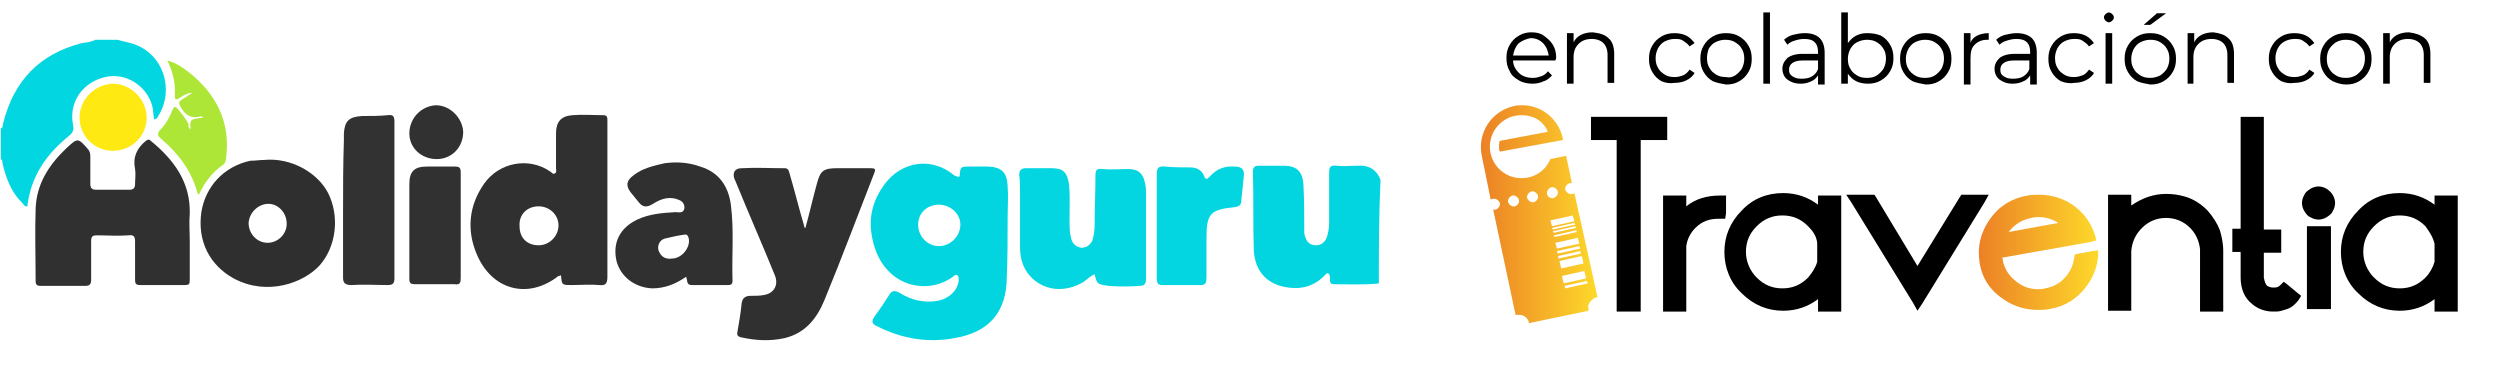 <?xml version="1.0" encoding="utf-8"?>
<!-- Generator: Adobe Illustrator 23.0.0, SVG Export Plug-In . SVG Version: 6.00 Build 0)  -->
<svg version="1.1" id="Capa_1" xmlns="http://www.w3.org/2000/svg" xmlns:xlink="http://www.w3.org/1999/xlink" x="0px" y="0px"
	 viewBox="0 0 301.7 45.6" style="enable-background:new 0 0 301.7 45.6;" xml:space="preserve">
<style type="text/css">
	.st0{fill:url(#SVGID_1_);}
	.st1{fill:url(#SVGID_2_);}
	.st2{fill:#02D5E0;}
	.st3{fill:#02D6E0;}
	.st4{fill:#303030;}
	.st5{fill:#2F2F2F;}
	.st6{fill:#03D6E0;}
	.st7{fill:#323232;}
	.st8{fill:#313131;}
	.st9{fill:#ADE636;}
	.st10{fill:#FEE912;}
</style>
<g>
	<g>
		
			<linearGradient id="SVGID_1_" gradientUnits="userSpaceOnUse" x1="178.713" y1="721.85" x2="192.705" y2="721.85" gradientTransform="matrix(1 0 0 1 0 -696)">
			<stop  offset="0" style="stop-color:#EC8026"/>
			<stop  offset="1" style="stop-color:#FDD92A"/>
		</linearGradient>
		<path class="st0" d="M190,23.3c-0.1,0.1-0.2,0.1-0.3,0.1c-0.3,0.1-0.7-0.2-0.8-0.5s0.2-0.7,0.5-0.8c0.1,0,0.2,0,0.3,0l-0.7-3.3
			l-1.9,0.4c-0.6,1.4-1.9,2.3-3.5,2.3c-2.1,0-3.8-1.7-3.8-3.8s1.7-3.8,3.8-3.8c1.6,0,2.7,0.8,3.2,2L181,17c-0.1,0.2-0.1,0.4-0.1,0.7
			c0,0.2,0,0.4,0.1,0.6l7.6-1.4l0,0v-0.2c-0.5-2.3-2.5-4-4.9-4c-0.3,0-0.7,0-1,0.1c-2.7,0.6-4.4,3.2-3.9,5.9l0,0l1.1,5.4
			c0.1-0.1,0.2-0.1,0.3-0.1c0.3-0.1,0.7,0.2,0.8,0.5s-0.2,0.7-0.5,0.8c-0.1,0-0.2,0-0.3,0l2.7,12.7h0.2h0.1c0.1,0,0.2,0,0.2,0
			c0.5,0,1,0.4,1.1,0.9V39l7.2-1.5v-0.2l0,0c-0.1-0.3,0-0.6,0.2-0.9c0.2-0.2,0.4-0.4,0.7-0.5l0,0h0.2L190,23.3z M182.8,24.9
			c-0.3,0.1-0.7-0.2-0.8-0.5s0.2-0.7,0.5-0.8c0.3-0.1,0.7,0.2,0.8,0.5C183.4,24.5,183.1,24.8,182.8,24.9z M185.1,24.4
			c-0.3,0.1-0.7-0.2-0.8-0.5s0.2-0.7,0.5-0.8c0.3-0.1,0.7,0.2,0.8,0.5C185.7,24,185.4,24.3,185.1,24.4z M186.7,23.4
			c-0.1-0.3,0.2-0.7,0.5-0.8c0.3-0.1,0.7,0.2,0.8,0.5s-0.2,0.7-0.5,0.8C187.1,24,186.7,23.7,186.7,23.4z M187.1,26.6l2.7-0.6
			l0.2,0.7l-2.7,0.6L187.1,26.6z M187.3,27.5l2.7-0.6l0.1,0.2l-2.7,0.6L187.3,27.5z M187.4,27.9l2.7-0.6l0.1,0.2l-2.7,0.6
			L187.4,27.9z M187.5,28.4l2.7-0.6l0.1,0.2l-2.7,0.6L187.5,28.4z M187.7,29.3l2.7-0.6l0.2,0.7l-2.7,0.6L187.7,29.3z M187.9,30.3
			l2.7-0.6l0.1,0.3l-2.7,0.6L187.9,30.3z M188,30.9l2.7-0.6l0.1,0.3l-2.7,0.6L188,30.9z M188.2,31.5l2.7-0.6l0.2,0.9l-2.7,0.6
			L188.2,31.5z M188.5,33.3l2.7-0.6l0.2,0.9l-2.7,0.6L188.5,33.3z M188.9,34.8l-0.1-0.3l2.7-0.6l0.1,0.3L188.9,34.8z"/>
		<g>
			<polygon points="201.2,16.3 201.2,14.7 201.2,14.1 200.6,14.1 192.6,14.1 192,14.1 192,14.7 192,16.3 192,16.9 192.6,16.9 
				195.1,16.9 195.1,37 195.1,37.6 195.7,37.6 197.4,37.6 198,37.6 198,37 198,16.9 200.6,16.9 201.2,16.9 			"/>
			<path d="M208.3,25.7v-1.5v-0.6h-0.6h-0.2c-1.5,0-2.9,0.4-4,1.3v-0.7v-0.6h-0.6h-1.6h-0.6v0.6V37v0.6h0.6h1.6h0.6V37v-7.3
				c0.1-0.8,0.5-1.6,1.1-2.2c0.8-0.8,1.7-1.1,2.8-1.1h0.2h0.6L208.3,25.7L208.3,25.7z"/>
			<path d="M220,23.6h-0.6v0.6v0.5c-1.2-0.9-2.6-1.4-4.2-1.4c-2,0-3.7,0.7-5,2.1c-1.4,1.4-2.1,3.1-2.1,5c0,1.9,0.7,3.7,2.1,5
				c1.4,1.4,3.1,2.1,5,2.1c1.6,0,3-0.5,4.2-1.4V37v0.6h0.6h1.6h0.6V37V24.2v-0.6h-0.6H220z M219.3,31.6c-0.2,0.7-0.6,1.3-1.1,1.9
				c-0.9,0.9-1.9,1.3-3.1,1.3s-2.2-0.4-3.1-1.3c-0.8-0.8-1.3-1.9-1.3-3.1s0.4-2.2,1.3-3.1c0.9-0.9,1.9-1.3,3.1-1.3s2.2,0.4,3.1,1.3
				c0.6,0.6,1,1.2,1.1,2V31.6z"/>
			<polygon points="240,23.5 239,23.5 237.1,23.5 236.7,23.5 236.5,23.8 231.4,32.1 226.4,23.8 226.2,23.5 225.8,23.5 223.9,23.5 
				222.8,23.5 223.4,24.4 230.9,36.6 231.4,37.5 232,36.6 239.5,24.4 			"/>
			<path d="M266.4,25.4c-0.8-0.8-1.7-1.4-2.8-1.7c-0.7-0.2-1.4-0.3-2.2-0.3c-1.5,0-2.9,0.5-4.2,1.4v-0.7v-0.6h-0.6H255h-0.6v0.6
				v12.8v0.6h0.6h1.6h0.6v-0.6v-6.6c0.1-1.1,0.5-2,1.3-2.8s1.8-1.2,2.9-1.2s2.1,0.4,2.9,1.2c0.7,0.7,1.1,1.6,1.2,2.6V37v0.6h0.6h1.6
				h0.6V37v-6.7c0-1-0.2-1.8-0.4-2.5C267.6,27,267.1,26.2,266.4,25.4z"/>
			<path d="M276,34.3l-0.4-0.3l-0.4,0.4c-0.2,0.2-0.4,0.3-0.7,0.3h-0.2c-0.3,0-0.5-0.1-0.7-0.2c-0.2-0.2-0.3-0.5-0.4-1v-3h1.5h0.6
				v-0.6v-1.6v-0.6h-0.6h-1.5v-13v-0.6h-0.6H271h-0.6v0.6v12.9H270h-0.6v0.6v1.6v0.6h0.6h0.4v3.1c0,1.4,0.5,2.5,1.4,3.2
				c0.7,0.6,1.6,0.9,2.5,0.9c0.1,0,0.2,0,0.2,0c0.1,0,0.1,0,0.2,0l0,0l0,0c0.5,0,0.9-0.2,1.3-0.3c0.6-0.2,1-0.6,1.4-1.1l0.3-0.5
				l-0.5-0.4L276,34.3z"/>
			<g>
				<path d="M280.8,22.8c-0.3-0.2-0.7-0.3-1-0.3s-0.7,0.1-1,0.3c-0.3,0.2-0.6,0.4-0.7,0.7c-0.2,0.3-0.3,0.7-0.3,1s0.1,0.7,0.3,1
					s0.4,0.6,0.7,0.7c0.3,0.2,0.7,0.3,1,0.3s0.7-0.1,1-0.3c0.3-0.2,0.6-0.4,0.7-0.7c0.2-0.3,0.3-0.7,0.3-1s-0.1-0.7-0.3-1
					C281.4,23.3,281.1,23,280.8,22.8z"/>
				<polygon points="279,27.3 278.4,27.3 278.4,27.9 278.4,36.7 278.4,37.3 279,37.3 280.6,37.3 281.3,37.3 281.3,36.7 281.3,27.9 
					281.3,27.3 280.6,27.3 				"/>
			</g>
			<path d="M296,23.6h-1.6h-0.6v0.6v0.5c-1.2-0.9-2.6-1.4-4.2-1.4c-2,0-3.7,0.7-5,2.1c-1.4,1.4-2.1,3.1-2.1,5c0,1.9,0.7,3.7,2.1,5
				c1.4,1.4,3.1,2.1,5,2.1c1.6,0,3-0.5,4.2-1.4V37v0.6h0.6h1.6h0.6V37V24.2v-0.6H296z M293.8,29.4v2.2c-0.2,0.7-0.6,1.4-1.1,1.9
				c-0.9,0.9-1.9,1.3-3.1,1.3s-2.2-0.4-3.1-1.3c-0.8-0.8-1.3-1.9-1.3-3.1s0.4-2.2,1.3-3.1s1.9-1.3,3.1-1.3s2.2,0.4,3.1,1.3
				C293.2,28,293.6,28.6,293.8,29.4z"/>
			
				<linearGradient id="SVGID_2_" gradientUnits="userSpaceOnUse" x1="238.782" y1="726.45" x2="253.207" y2="726.45" gradientTransform="matrix(1 0 0 1 0 -696)">
				<stop  offset="0" style="stop-color:#EC8026"/>
				<stop  offset="1" style="stop-color:#FDD92A"/>
			</linearGradient>
			<path class="st1" d="M250.9,30.6l-0.5,0.1l-0.1,0.5c-0.1,0.7-0.3,1.2-0.7,1.8c-0.7,1-1.6,1.6-2.8,1.8c-0.3,0.1-0.6,0.1-0.8,0.1
				c-0.9,0-1.7-0.2-2.5-0.8c-1-0.7-1.6-1.6-1.8-2.7c0-0.1,0-0.2-0.1-0.3l10.7-1.9L253,29l-0.2-0.7c-0.5-1.5-1.4-2.7-2.7-3.6
				c-1.2-0.8-2.6-1.2-4-1.2c-0.5,0-0.9,0-1.4,0.1c-1.9,0.3-3.5,1.3-4.6,2.9s-1.5,3.3-1.2,5.2c0.3,1.9,1.3,3.4,3,4.5
				c1.2,0.8,2.6,1.2,4,1.2c0.5,0,0.9,0,1.4-0.1c1.9-0.3,3.5-1.3,4.6-2.9c0.8-1.1,1.2-2.3,1.3-3.5v-0.7l-0.7,0.1L250.9,30.6z
				 M242.4,28c0.7-0.9,1.6-1.5,2.8-1.7c0.3-0.1,0.6-0.1,0.8-0.1c0.8,0,1.6,0.2,2.4,0.7L242.4,28z"/>
		</g>
	</g>
	<g>
		<path d="M187.7,7.3h-5.1c0,0.6,0.3,1.1,0.7,1.5s1,0.6,1.7,0.6c0.4,0,0.7-0.1,1-0.2s0.6-0.3,0.8-0.6l0.5,0.5
			c-0.3,0.3-0.6,0.6-1,0.7c-0.4,0.2-0.9,0.3-1.3,0.3c-0.6,0-1.2-0.1-1.7-0.4s-0.9-0.6-1.1-1.1c-0.3-0.5-0.4-1-0.4-1.6
			s0.1-1.1,0.4-1.6c0.3-0.5,0.6-0.8,1.1-1.1s1-0.4,1.5-0.4c0.6,0,1.1,0.1,1.5,0.4s0.8,0.6,1.1,1.1s0.4,1,0.4,1.6L187.7,7.3z
			 M183.3,5.2c-0.4,0.4-0.6,0.9-0.7,1.5h4.3c-0.1-0.6-0.3-1.1-0.7-1.5s-0.9-0.6-1.5-0.6C184.2,4.7,183.7,4.9,183.3,5.2z"/>
		<path d="M194.1,4.6c0.5,0.4,0.7,1.1,0.7,1.9V10H194V6.6c0-0.6-0.2-1.1-0.5-1.4s-0.8-0.5-1.4-0.5c-0.7,0-1.2,0.2-1.6,0.6
			c-0.4,0.4-0.6,0.9-0.6,1.6v3.2h-0.8V4h0.8v1.1c0.2-0.4,0.5-0.7,0.9-0.9c0.4-0.2,0.9-0.3,1.4-0.3C193.1,4,193.7,4.2,194.1,4.6z"/>
		<path d="M200.5,9.8c-0.5-0.3-0.8-0.6-1.1-1.1s-0.4-1-0.4-1.6s0.1-1.1,0.4-1.6c0.3-0.5,0.6-0.8,1.1-1.1s1-0.4,1.6-0.4
			c0.5,0,1,0.1,1.4,0.3c0.4,0.2,0.7,0.5,1,0.9l-0.6,0.4c-0.2-0.3-0.5-0.5-0.8-0.7s-0.6-0.2-1-0.2s-0.8,0.1-1.2,0.3s-0.6,0.5-0.8,0.8
			c-0.2,0.4-0.3,0.8-0.3,1.2c0,0.5,0.1,0.9,0.3,1.2c0.2,0.4,0.5,0.6,0.8,0.8s0.7,0.3,1.2,0.3c0.4,0,0.7-0.1,1-0.2
			c0.3-0.1,0.6-0.4,0.8-0.7l0.6,0.4c-0.2,0.4-0.6,0.7-1,0.9s-0.9,0.3-1.4,0.3C201.5,10.1,201,10,200.5,9.8z"/>
		<path d="M206.7,9.8c-0.5-0.3-0.8-0.6-1.1-1.1s-0.4-1-0.4-1.6s0.1-1.1,0.4-1.6c0.3-0.5,0.6-0.8,1.1-1.1s1-0.4,1.6-0.4
			s1.1,0.1,1.6,0.4s0.8,0.6,1.1,1.1s0.4,1,0.4,1.6s-0.1,1.1-0.4,1.6s-0.6,0.8-1.1,1.1s-1,0.4-1.6,0.4C207.7,10.1,207.2,10,206.7,9.8
			z M209.4,9.1c0.3-0.2,0.6-0.5,0.8-0.8c0.2-0.4,0.3-0.8,0.3-1.2c0-0.5-0.1-0.9-0.3-1.2c-0.2-0.4-0.5-0.6-0.8-0.8s-0.7-0.3-1.2-0.3
			c-0.4,0-0.8,0.1-1.2,0.3s-0.6,0.5-0.8,0.8C206.1,6.2,206,6.6,206,7c0,0.5,0.1,0.9,0.3,1.2c0.2,0.4,0.5,0.6,0.8,0.8
			s0.7,0.3,1.2,0.3C208.7,9.4,209.1,9.3,209.4,9.1z"/>
		<path d="M212.8,1.5h0.8v8.6h-0.8V1.5z"/>
		<path d="M219.6,4.6c0.4,0.4,0.6,1,0.6,1.8v3.8h-0.8V9.1c-0.2,0.3-0.5,0.6-0.8,0.7c-0.4,0.2-0.8,0.3-1.3,0.3
			c-0.7,0-1.2-0.2-1.6-0.5c-0.4-0.3-0.6-0.8-0.6-1.3s0.2-0.9,0.6-1.3c0.4-0.3,1-0.5,1.8-0.5h1.9V6.3c0-0.5-0.1-0.9-0.4-1.2
			s-0.7-0.4-1.3-0.4c-0.4,0-0.8,0.1-1.1,0.2c-0.4,0.1-0.7,0.3-0.9,0.5l-0.4-0.6c0.3-0.3,0.7-0.5,1.1-0.6s0.9-0.2,1.4-0.2
			C218.6,4,219.2,4.2,219.6,4.6z M218.7,9.2c0.3-0.2,0.6-0.5,0.7-0.9v-1h-1.9c-1,0-1.6,0.4-1.6,1.1c0,0.4,0.1,0.6,0.4,0.8
			c0.3,0.2,0.6,0.3,1.1,0.3C218,9.5,218.4,9.4,218.7,9.2z"/>
		<path d="M227,4.3c0.5,0.3,0.8,0.6,1.1,1.1s0.4,1,0.4,1.6s-0.1,1.1-0.4,1.6c-0.3,0.5-0.6,0.8-1.1,1.1s-1,0.4-1.6,0.4
			c-0.5,0-1-0.1-1.4-0.3s-0.7-0.5-1-0.9v1.2h-0.8V1.5h0.8v3.7c0.3-0.4,0.6-0.7,1-0.9c0.4-0.2,0.8-0.3,1.3-0.3
			C226,4,226.5,4.1,227,4.3z M226.5,9.1c0.3-0.2,0.6-0.5,0.8-0.8c0.2-0.4,0.3-0.8,0.3-1.2c0-0.5-0.1-0.9-0.3-1.2
			c-0.2-0.4-0.5-0.6-0.8-0.8s-0.7-0.3-1.2-0.3c-0.4,0-0.8,0.1-1.2,0.3s-0.6,0.5-0.8,0.8c-0.2,0.4-0.3,0.8-0.3,1.2
			c0,0.5,0.1,0.9,0.3,1.2c0.2,0.4,0.5,0.6,0.8,0.8s0.7,0.3,1.2,0.3C225.8,9.4,226.2,9.3,226.5,9.1z"/>
		<path d="M230.8,9.8c-0.5-0.3-0.8-0.6-1.1-1.1s-0.4-1-0.4-1.6s0.1-1.1,0.4-1.6c0.3-0.5,0.6-0.8,1.1-1.1s1-0.4,1.6-0.4
			s1.1,0.1,1.6,0.4s0.8,0.6,1.1,1.1s0.4,1,0.4,1.6s-0.1,1.1-0.4,1.6s-0.6,0.8-1.1,1.1s-1,0.4-1.6,0.4C231.8,10.1,231.3,10,230.8,9.8
			z M233.5,9.1c0.3-0.2,0.6-0.5,0.8-0.8c0.2-0.4,0.3-0.8,0.3-1.2c0-0.5-0.1-0.9-0.3-1.2c-0.2-0.4-0.5-0.6-0.8-0.8s-0.7-0.3-1.2-0.3
			c-0.4,0-0.8,0.1-1.2,0.3s-0.6,0.5-0.8,0.8c-0.2,0.4-0.3,0.8-0.3,1.2c0,0.5,0.1,0.9,0.3,1.2c0.2,0.4,0.5,0.6,0.8,0.8
			s0.7,0.3,1.2,0.3C232.8,9.4,233.2,9.3,233.5,9.1z"/>
		<path d="M238.6,4.3C239,4.1,239.5,4,240,4v0.8h-0.2c-0.6,0-1.1,0.2-1.5,0.6s-0.5,0.9-0.5,1.7v3.1H237V4h0.8v1.2
			C237.9,4.8,238.2,4.5,238.6,4.3z"/>
		<path d="M245.2,4.6c0.4,0.4,0.6,1,0.6,1.8v3.8H245V9.1c-0.2,0.3-0.5,0.6-0.8,0.7c-0.4,0.2-0.8,0.3-1.3,0.3c-0.7,0-1.2-0.2-1.6-0.5
			c-0.4-0.3-0.6-0.8-0.6-1.3s0.2-0.9,0.6-1.3c0.4-0.3,1-0.5,1.8-0.5h1.9V6.3c0-0.5-0.1-0.9-0.4-1.2s-0.7-0.4-1.3-0.4
			c-0.4,0-0.8,0.1-1.1,0.2c-0.4,0.1-0.7,0.3-0.9,0.5l-0.4-0.6c0.3-0.3,0.7-0.5,1.1-0.6s0.9-0.2,1.4-0.2C244.1,4,244.8,4.2,245.2,4.6
			z M244.2,9.2c0.3-0.2,0.6-0.5,0.7-0.9v-1H243c-1,0-1.6,0.4-1.6,1.1c0,0.4,0.1,0.6,0.4,0.8c0.3,0.2,0.6,0.3,1.1,0.3
			C243.5,9.5,243.9,9.4,244.2,9.2z"/>
		<path d="M248.7,9.8c-0.5-0.3-0.8-0.6-1.1-1.1s-0.4-1-0.4-1.6s0.1-1.1,0.4-1.6c0.3-0.5,0.6-0.8,1.1-1.1s1-0.4,1.6-0.4
			c0.5,0,1,0.1,1.4,0.3c0.4,0.2,0.7,0.5,1,0.9l-0.6,0.4c-0.2-0.3-0.5-0.5-0.8-0.7s-0.6-0.2-1-0.2s-0.8,0.1-1.2,0.3s-0.6,0.5-0.8,0.8
			C248.1,6.2,248,6.6,248,7c0,0.5,0.1,0.9,0.3,1.2c0.2,0.4,0.5,0.6,0.8,0.8s0.7,0.3,1.2,0.3c0.4,0,0.7-0.1,1-0.2
			c0.3-0.1,0.6-0.4,0.8-0.7l0.6,0.4c-0.2,0.4-0.6,0.7-1,0.9s-0.9,0.3-1.4,0.3C249.8,10.1,249.2,10,248.7,9.8z"/>
		<path d="M254.1,2.5c-0.1-0.1-0.2-0.3-0.2-0.4c0-0.2,0.1-0.3,0.2-0.4s0.3-0.2,0.4-0.2s0.3,0.1,0.4,0.2s0.2,0.2,0.2,0.4
			s-0.1,0.3-0.2,0.4s-0.3,0.2-0.4,0.2S254.2,2.6,254.1,2.5z M254.1,4h0.8v6.1h-0.8V4z"/>
		<path d="M257.9,9.8c-0.5-0.3-0.8-0.6-1.1-1.1s-0.4-1-0.4-1.6s0.1-1.1,0.4-1.6s0.6-0.8,1.1-1.1s1-0.4,1.6-0.4s1.1,0.1,1.6,0.4
			s0.8,0.6,1.1,1.1c0.3,0.5,0.4,1,0.4,1.6s-0.1,1.1-0.4,1.6s-0.6,0.8-1.1,1.1s-1,0.4-1.6,0.4C258.9,10.1,258.4,10,257.9,9.8z
			 M260.7,9.1c0.3-0.2,0.6-0.5,0.8-0.8c0.2-0.4,0.3-0.8,0.3-1.2c0-0.5-0.1-0.9-0.3-1.2c-0.2-0.4-0.5-0.6-0.8-0.8s-0.7-0.3-1.2-0.3
			c-0.4,0-0.8,0.1-1.2,0.3s-0.6,0.5-0.8,0.8c-0.2,0.4-0.3,0.8-0.3,1.2c0,0.5,0.1,0.9,0.3,1.2c0.2,0.4,0.5,0.6,0.8,0.8
			s0.7,0.3,1.2,0.3C259.9,9.4,260.3,9.3,260.7,9.1z M260.3,1.6h1.1L259.5,3h-0.8L260.3,1.6z"/>
		<path d="M268.9,4.6c0.5,0.4,0.7,1.1,0.7,1.9V10h-0.8V6.6c0-0.6-0.2-1.1-0.5-1.4s-0.8-0.5-1.4-0.5c-0.7,0-1.2,0.2-1.6,0.6
			s-0.6,0.9-0.6,1.6v3.2H264V4h0.8v1.1c0.2-0.4,0.5-0.7,0.9-0.9c0.4-0.2,0.9-0.3,1.4-0.3C267.9,4,268.5,4.2,268.9,4.6z"/>
		<path d="M275.3,9.8c-0.5-0.3-0.8-0.6-1.1-1.1c-0.3-0.5-0.4-1-0.4-1.6s0.1-1.1,0.4-1.6s0.6-0.8,1.1-1.1s1-0.4,1.6-0.4
			c0.5,0,1,0.1,1.4,0.3c0.4,0.2,0.7,0.5,1,0.9l-0.6,0.4c-0.2-0.3-0.5-0.5-0.8-0.7s-0.6-0.2-1-0.2s-0.8,0.1-1.2,0.3s-0.6,0.5-0.8,0.8
			c-0.2,0.4-0.3,0.8-0.3,1.2c0,0.5,0.1,0.9,0.3,1.2c0.2,0.4,0.5,0.6,0.8,0.8s0.7,0.3,1.2,0.3c0.4,0,0.7-0.1,1-0.2
			c0.3-0.1,0.6-0.4,0.8-0.7l0.6,0.4c-0.2,0.4-0.6,0.7-1,0.9s-0.9,0.3-1.4,0.3C276.3,10.1,275.8,10,275.3,9.8z"/>
		<path d="M281.5,9.8c-0.5-0.3-0.8-0.6-1.1-1.1c-0.3-0.5-0.4-1-0.4-1.6s0.1-1.1,0.4-1.6s0.6-0.8,1.1-1.1s1-0.4,1.6-0.4
			s1.1,0.1,1.6,0.4s0.8,0.6,1.1,1.1c0.3,0.5,0.4,1,0.4,1.6s-0.1,1.1-0.4,1.6s-0.6,0.8-1.1,1.1s-1,0.4-1.6,0.4S282,10,281.5,9.8z
			 M284.3,9.1c0.3-0.2,0.6-0.5,0.8-0.8c0.2-0.4,0.3-0.8,0.3-1.2c0-0.5-0.1-0.9-0.3-1.2s-0.5-0.6-0.8-0.8c-0.3-0.2-0.7-0.3-1.2-0.3
			s-0.8,0.1-1.2,0.3c-0.3,0.2-0.6,0.5-0.8,0.8s-0.3,0.8-0.3,1.2c0,0.5,0.1,0.9,0.3,1.2c0.2,0.4,0.5,0.6,0.8,0.8s0.7,0.3,1.2,0.3
			S283.9,9.3,284.3,9.1z"/>
		<path d="M292.6,4.6c0.5,0.4,0.7,1.1,0.7,1.9V10h-0.8V6.6c0-0.6-0.2-1.1-0.5-1.4s-0.8-0.5-1.4-0.5c-0.7,0-1.2,0.2-1.6,0.6
			s-0.6,0.9-0.6,1.6v3.2h-0.8V4h0.8v1.1c0.2-0.4,0.5-0.7,0.9-0.9c0.4-0.2,0.9-0.3,1.4-0.3C291.5,4,292.1,4.2,292.6,4.6z"/>
	</g>
</g>
<g>
	<path class="st2" d="M166.4,34.2c-1.8,0.2-3.6,0.1-5.4,0.1c-0.5,0-0.5-0.3-0.5-0.7c0-0.2,0-0.5-0.2-0.6c-0.2-0.1-0.3,0.1-0.5,0.3
		c-1.4,1.4-3.1,1.7-4.9,1.3c-2.3-0.5-3.6-2.2-3.6-4.8c-0.1-3,0-6-0.1-9.1c0-0.5,0.2-0.7,0.7-0.7c1,0,2,0,3,0c1.6,0,2.3,0.7,2.4,2.3
		c0.1,1.9,0.1,3.8,0.1,5.7c0,0.3,0.1,0.6,0.2,0.8c0.2,0.5,0.6,0.8,1.2,0.8c0.5,0,0.9-0.2,1.2-0.7c0.3-0.6,0.4-1.4,0.4-2.1
		c0-2,0-3.9,0-5.9c0-0.7,0.1-1,0.9-0.9c0.8,0.1,1.6,0,2.5,0c1.3-0.1,2.3,0.4,2.8,1.7C166.4,26,166.4,30.1,166.4,34.2z"/>
	<path class="st3" d="M14.2,4.8c0.6,0.2,1.3,0.3,1.9,0.5c3.6,1.2,5,5.5,3,8.7c-0.1,0.2-0.2,0.4-0.5,0.4c-0.1-0.5-0.1-1-0.2-1.5
		c-0.6-2.5-3.2-4.2-5.7-3.6C10,9.9,8.3,12.3,8.8,15c0.2,0.8-0.1,1.1-0.6,1.5c-2.7,2.2-4.5,4.9-4.9,8.4C3,25,2.8,24.6,2.6,24.4
		c-1.3-1.3-1.9-3-2.3-4.7c0-0.2,0-0.4-0.2-0.5c0-1.2,0-2.5,0-3.7c0.3-0.1,0.2-0.4,0.3-0.7c1.3-5.1,4.4-8.3,9.5-9.6
		c0.5-0.1,1.1-0.1,1.6-0.4C12.4,4.8,13.3,4.8,14.2,4.8z"/>
	<path class="st2" d="M115.8,21.3c0.1-1.2,0.1-1.2,1.3-1.2c0.7,0,1.5,0,2.2,0c1.6,0.1,2.2,0.7,2.3,2.3c0.1,1.4,0,2.7,0,4.1
		c0,2.3,0,4.6-0.1,6.9c0,4.2-2.1,6.7-6.3,7.4c-3.2,0.6-6.3,0.1-9.3-1.4c-0.7-0.3-0.8-0.6-0.3-1.3c0.6-0.8,1.2-1.7,1.7-2.5
		c0.3-0.5,0.6-0.6,1.2-0.3c1.4,0.9,3,1.3,4.7,1c1.4-0.3,2.4-1.3,2.5-2.5c0-0.2,0-0.5-0.2-0.6c-0.2-0.1-0.4,0.1-0.5,0.2
		c-3.3,2.4-8.8,1.1-9.8-5c-0.4-2.3,0.2-4.3,1.5-6.1c2.1-2.9,5.8-3.4,8.5-1.1C115.4,21.2,115.5,21.4,115.8,21.3z M113.3,24.7
		c-1.4,0-2.5,1-2.5,2.4c0,1.4,1.1,2.6,2.5,2.6c1.4,0,2.6-1.2,2.6-2.6C115.9,25.8,114.7,24.7,113.3,24.7z"/>
	<path class="st4" d="M67.7,33.2c-0.1,0.1-0.2,0.1-0.3,0.1c-3.7,2.9-8.1,1.7-9.9-2.7c-1.2-2.9-0.9-5.8,0.9-8.4
		c1.8-2.6,5.4-3.3,8-1.5c0.2,0.1,0.3,0.4,0.6,0.2c0.2-0.1,0.1-0.4,0.1-0.6c0-1.4,0-2.8,0-4.2c0-1.4,0.6-2.1,2-2.2
		c1.2-0.1,2.5,0,3.7,0c0.4,0,0.5,0.2,0.5,0.5c0,0.2,0,0.5,0,0.7c0,6.1,0,12.2,0,18.3c0,0.8-0.2,1.1-1,1c-1.1-0.1-2.2,0-3.3,0
		C67.8,34.4,67.8,34.4,67.7,33.2z M62.7,27.3c0,1.4,0.9,2.3,2.3,2.3c1.3,0,2.4-1.1,2.4-2.4c0-1.3-1.1-2.3-2.4-2.3
		C63.6,24.9,62.6,25.9,62.7,27.3z"/>
	<path class="st4" d="M22.9,29.1c0,1.6,0,3.1,0,4.7c0,0.5-0.1,0.6-0.6,0.6c-1.8,0-3.6,0-5.4,0c-0.5,0-0.6-0.2-0.6-0.6
		c0-1.5,0-3,0-4.6c0-0.6-0.1-0.9-0.8-0.8c-1.3,0.1-2.5,0-3.8,0c-0.5,0-0.7,0.1-0.7,0.7c0,1.6,0,3.1,0,4.7c0,0.5-0.2,0.7-0.7,0.7
		c-1.8,0-3.6,0-5.4,0c-0.4,0-0.6-0.1-0.6-0.6c0-2.9-0.1-5.8,0-8.7c0.1-3,1.6-5.3,3.7-7.3c1.4-1.3,1.4-1.3,2.7,0.2
		c0.2,0.3,0.2,0.6,0.2,0.9c0,1.1,0,2.1,0,3.2c0,0.5,0.2,0.7,0.7,0.7c1.3,0,2.7,0,4,0c0.5,0,0.7-0.2,0.7-0.7c0-0.6,0.1-1.2,0-1.8
		C16,19,16.5,17.9,17.6,17c0.3-0.2,0.4-0.2,0.6,0c2.8,2.3,4.8,5,4.7,8.8C22.8,26.9,22.9,28,22.9,29.1z"/>
	<path class="st4" d="M97.2,27.5c0.5-1.8,0.9-3.6,1.4-5.4c0.4-1.5,0.8-1.8,2.4-1.8c1.4,0,2.8,0,4.1,0c0.5,0,0.6,0.1,0.4,0.6
		c-2,5.1-3.9,10.2-6,15.3c-0.9,2.2-2.3,4-4.8,4.6c-1.8,0.4-3.5,0.3-5.3-0.1C89,40.6,88.9,40.4,89,40c0.2-1.1,0.4-2.3,0.5-3.4
		c0.1-0.6,0.4-0.9,1.1-0.9c0.5,0,1.1,0,1.6-0.1c1.2-0.2,1.8-1.2,1.3-2.4c-1.5-3.7-3.1-7.3-4.6-11c-0.1-0.2-0.2-0.5-0.3-0.7
		c-0.2-0.7,0.1-1.2,0.9-1.2c1.7-0.1,3.4,0,5.2,0c0.5,0,0.5,0.4,0.6,0.7c0.6,2,1.1,4.1,1.7,6.1c0,0.1,0.1,0.3,0.1,0.4
		C97.1,27.5,97.2,27.5,97.2,27.5z"/>
	<path class="st5" d="M31.9,19.3c3.2-0.3,6.4,1.5,7.7,4c1.4,2.8,1,6.4-1,8.7c-1.9,2.1-6.3,3.8-10.4,1.6c-2.9-1.6-4.4-4.5-3.9-8
		c0.5-3.1,2.7-5.5,5.9-6.2C30.8,19.4,31.4,19.3,31.9,19.3z M34.6,27c0-1.3-1-2.4-2.2-2.4c-1.2,0-2.3,1-2.4,2.3c0,1.3,1,2.4,2.3,2.4
		C33.5,29.3,34.6,28.3,34.6,27z"/>
	<path class="st6" d="M132.1,33.1c-0.5,0.2-0.9,0.6-1.3,0.9c-2.3,1.4-4.9,1.1-6.5-0.7c-0.9-1-1.2-2.2-1.2-3.5c0-2.2,0-4.3,0-6.5
		c0-0.7,0-1.5-0.1-2.2c0-0.5,0.2-0.8,0.8-0.8c1,0,2.1,0,3.1,0c1.4,0,1.9,0.5,2.1,1.9c0.2,1.8,0,3.7,0.1,5.5c0,0.4,0.1,0.8,0.2,1.2
		c0.2,0.6,0.6,0.9,1.2,1c0.6,0,1-0.3,1.3-0.8c0.2-0.6,0.3-1.3,0.3-1.9c0-2,0.1-4,0.1-6c0-0.6,0.1-0.9,0.8-0.8c1.1,0.1,2.1,0,3.2,0
		c1.2,0,1.8,0.6,2,1.8c0.1,0.4,0.1,0.7,0.1,1.1c0,3.4,0,6.9,0,10.3c0,0.7-0.2,0.9-0.8,0.9c-1.2,0.1-2.5,0.1-3.7,0
		C132.4,34.3,132.4,34.3,132.1,33.1z"/>
	<path class="st4" d="M82.8,33.4c-1.3,0.9-2.6,1.4-4.1,1.4c-2.1-0.1-3.8-1.4-4.3-3.3c-0.5-2.2,0.4-4,2.5-5c1.5-0.7,3-0.8,4.6-0.9
		c0.4,0,1,0.2,1.1-0.5c0-0.7-0.4-0.9-1-1.1c-1.1-0.3-2,0.1-2.8,0.6C78,25.1,77.5,25,77,24.3c-0.3-0.4-0.6-0.7-0.9-1.1
		c-0.6-0.8-0.5-1.4,0.3-2c1.1-0.9,2.5-1.2,3.8-1.5c1.5-0.2,2.9-0.1,4.3,0.4c2.3,0.7,3.4,2.4,3.7,4.6c0.4,3.1,0.1,6.1,0.2,9.2
		c0,0.4-0.2,0.5-0.5,0.5c-1.5,0-2.9,0-4.4,0C82.8,34.4,83,33.9,82.8,33.4z M81.1,31.2c1.2,0,2.3-1.4,2-2.5c-0.1-0.3-0.2-0.4-0.4-0.4
		c-0.8,0.1-1.7,0.3-2.5,0.5c-0.7,0.2-1,1.1-0.6,1.7C79.9,31.1,80.5,31.3,81.1,31.2z"/>
	<path class="st7" d="M47.6,24.1c0,3.2,0,6.3,0,9.5c0,0.6-0.2,0.8-0.8,0.8c-1.5,0-2.9-0.1-4.4,0c-0.8,0-1-0.3-1-0.9
		c0-2.6,0-5.2,0-7.8c0-2.9,0-5.8,0.1-8.7c0-0.3,0-0.6,0-0.9c0.1-1.5,0.6-2,2.2-2.1c1,0,2.1,0,3.1-0.1c0.7-0.1,0.8,0.2,0.8,0.8
		C47.6,17.7,47.6,20.9,47.6,24.1z"/>
	<path class="st6" d="M139.6,27.1c0-2,0-4.1,0-6.1c0-0.7,0.2-1,1-0.9c1,0.1,2,0.1,3,0.1c0.8,0,1.4,0.3,1.7,1
		c0.2,0.6,0.4,0.4,0.7,0.1c0.8-0.9,1.8-1.3,3-1.2c0.9,0,1.2,0.4,1.1,1.2c-0.1,1-0.2,1.9-0.3,2.9c0,0.5-0.2,0.7-0.8,0.8
		c-3,0.3-3.4,0.8-3.4,3.8c0,1.6,0,3.2,0,4.7c0,0.6-0.1,0.9-0.7,0.9c-1.6,0-3.2,0-4.7,0c-0.6,0-0.6-0.5-0.6-0.9
		C139.6,31.4,139.6,29.3,139.6,27.1z"/>
	<path class="st8" d="M55.6,27.3c0,2.1,0,4.2,0,6.3c0,0.5-0.1,0.8-0.7,0.7c-1.6,0-3.2,0-4.8,0c-0.5,0-0.7-0.1-0.7-0.6
		c0-3.8,0-7.7,0-11.5c0-1.5,0.6-2.1,2.1-2.1c1.1,0,2.3,0,3.4,0c0.5,0,0.7,0.1,0.7,0.7C55.6,23,55.6,25.1,55.6,27.3
		C55.6,27.3,55.6,27.3,55.6,27.3z"/>
	<path class="st9" d="M23,15.6c-0.1-1.2-0.1-1.2,1.5-1.4C24.4,14,24.2,14,24,14.1c-1.1,0.2-1.7-0.3-2.2-1.2
		c-0.3-0.5-0.2-0.7,0.2-0.9c0.4-0.3,0.8-0.5,1.2-0.8c-0.6,0-1,0.3-1.5,0.6c-0.3,0.2-0.6,0.4-0.6-0.2c0.1-1.5-0.2-2.8-0.9-4.3
		c1.1,0.3,1.9,0.9,2.7,1.5c3.2,2.6,4.9,5.9,4.4,10.1c0,0.4-0.1,0.8-0.4,1c-1.3,0.9-2.2,2.1-2.9,3.6c-0.1-0.1-0.2-0.2-0.2-0.3
		c-0.7-2.6-2.3-4.7-4.3-6.4c-0.5-0.4-0.6-0.7-0.1-1.2c0.6-0.6,1.1-1.5,1.4-2.3c0.2-0.5,0.4-0.5,0.7-0.1c0.5,0.6,1,1.2,1.3,1.9
		C22.7,15.1,22.7,15.4,23,15.6z"/>
	<path class="st10" d="M13.6,18.2c-2.2,0-4-1.8-4-4c0-2.2,1.8-4,4-4.1c2.2,0,4.1,1.9,4.1,4.1C17.7,16.4,15.9,18.2,13.6,18.2z"/>
	<path class="st8" d="M52.7,19.2c-1.8,0-3.3-1.3-3.3-3.1c0-1.8,1.4-3.3,3.2-3.4c1.7,0,3.2,1.5,3.3,3.2
		C55.9,17.8,54.5,19.2,52.7,19.2z"/>
</g>
</svg>
